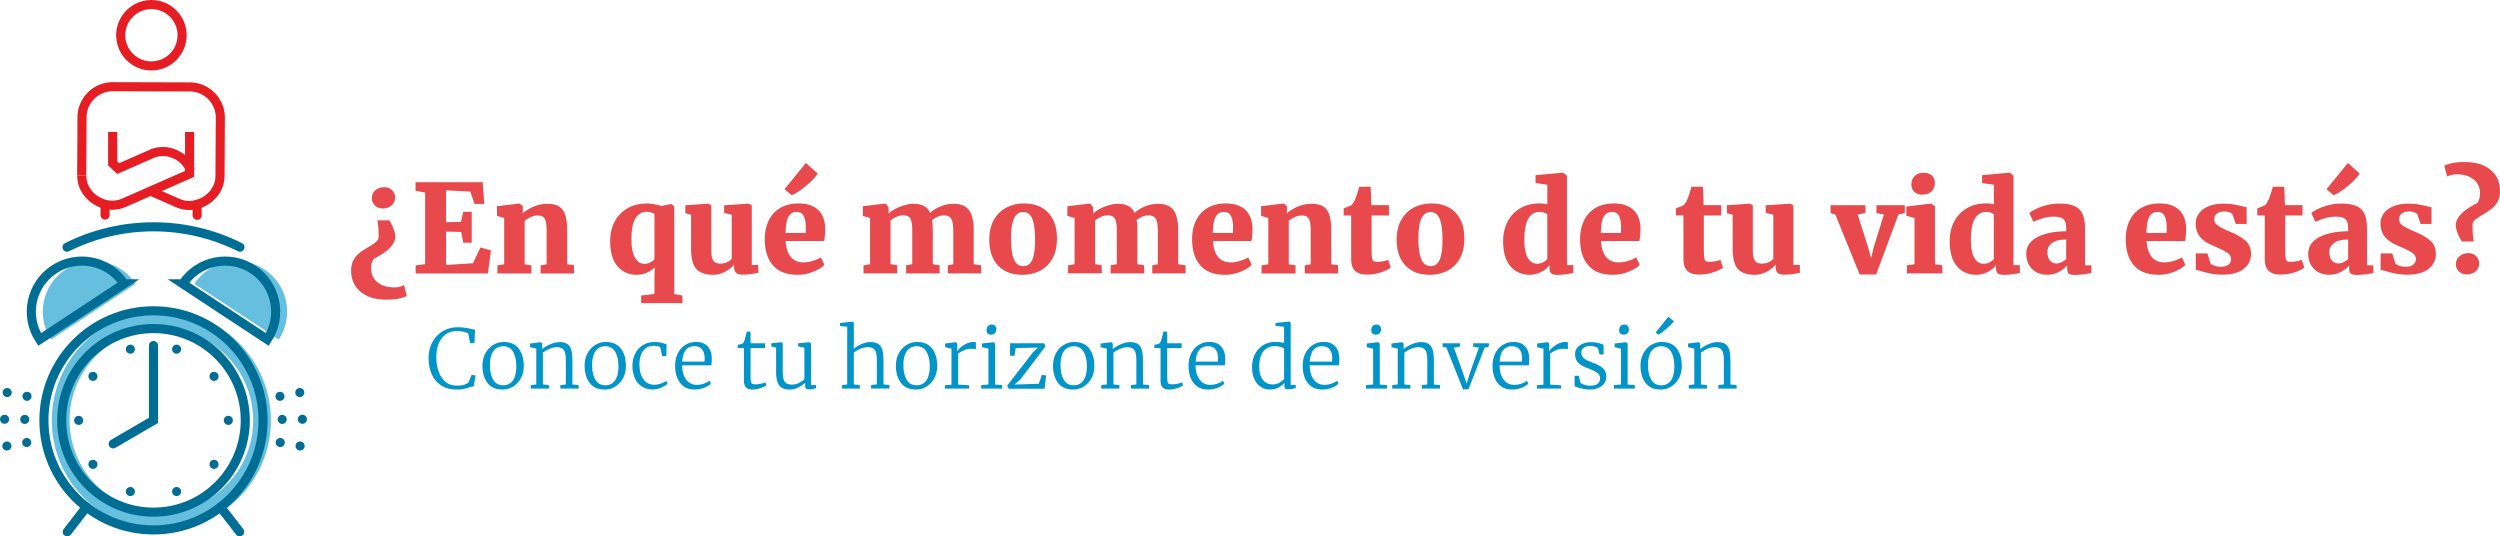 <?xml version="1.0" encoding="UTF-8"?> <svg xmlns="http://www.w3.org/2000/svg" width="549.89" height="117.98"><style>.st0{fill:#e8494d}.st1{fill:#0094c8}.st2{fill:#66bfde}.st3{stroke-linecap:round}.st3,.st5,.st6{fill:none;stroke:#006e94;stroke-width:2;stroke-miterlimit:10}.st5{stroke-linecap:round;stroke-dasharray:0,5.11}.st6{stroke-dasharray:0,5.913}.st6,.st7{stroke-linecap:round}.st7,.st8{fill:none;stroke:#e61e23;stroke-width:2;stroke-miterlimit:10}</style><path class="st0" d="M86.5 50.16c.26.62.41 1.24.45 1.85 0 .83-.38 1.65-1.15 2.46-.76.81-1.97 1.63-3.6 2.46-.02.02-.12.22-.3.59-.18.38-.27.92-.27 1.62s.18 1.36.55 1.98c.37.62.94 1.12 1.71 1.51.77.39 1.75.58 2.92.58.72 0 1.4-.17 2.05-.51l.62 2.4c-.41.22-1 .41-1.75.57-.76.16-1.65.24-2.67.24-1.78 0-3.26-.29-4.43-.88s-2.03-1.36-2.58-2.32c-.55-.96-.82-2.02-.82-3.17 0-.92.18-1.7.54-2.34.36-.64.79-1.16 1.28-1.55.5-.4 1.14-.82 1.93-1.27.54-.32.98-.6 1.31-.84s.6-.5.8-.78c.14-.22.21-.5.19-.86 0-1.3-.09-2.44-.27-3.43h2.62c.32.51.61 1.07.87 1.69zm-.29-8.34c.46.42.69.96.69 1.61 0 .72-.26 1.31-.78 1.75-.52.45-1.16.67-1.92.67-.72 0-1.3-.22-1.74-.66s-.66-.97-.66-1.58c0-.76.26-1.35.78-1.78.52-.43 1.2-.65 2.03-.65.6.01 1.14.22 1.6.64zM93.51 42.35l-2.11-.38v-1.89h14.77l.35 4.78h-2.13l-.95-2.73-5.32-.27v7.02l3.29-.08.49-2.21h1.86v6.78h-1.86l-.46-2.35-3.32-.08v7.34l5.91-.38 1.65-3.48 2.3.65-.65 5.08h-15.9v-1.78l2.08-.27V42.35zM110.9 47.96l-1.59-.49v-2.11l4.91-.59h.08l.7.57v1l-.03.62c.63-.59 1.43-1.1 2.4-1.51.97-.41 1.99-.62 3.05-.62 1.08 0 1.93.19 2.55.58.62.39 1.07 1 1.35 1.85s.42 2 .42 3.46v7.4l1.51.22v1.81h-7.34v-1.78l1.32-.24v-7.37c0-.86-.06-1.53-.17-2.01-.12-.48-.32-.82-.61-1.04-.29-.22-.7-.32-1.24-.32-.83 0-1.76.39-2.81 1.16v9.58l1.49.24v1.78h-7.48v-1.78l1.49-.24V47.96zM141.03 65l2.92-.35v-3.89l.08-1.97c-.49.49-1.08.88-1.78 1.19-.7.31-1.43.46-2.19.46-1.73 0-3.14-.62-4.22-1.86-1.09-1.24-1.63-3.11-1.63-5.62 0-1.49.31-2.86.93-4.1a7.156 7.156 0 012.77-2.98c1.22-.75 2.7-1.12 4.43-1.12.5 0 1.05.06 1.63.18.58.12 1.08.24 1.5.36l2.16-.43.67.49v19.33l1.8.31v1.67h-9.07V65zm1.97-7.26c.4-.2.71-.43.95-.7v-9.88c-.11-.16-.33-.3-.68-.41s-.71-.16-1.11-.16c-.99 0-1.78.48-2.38 1.43-.59.95-.89 2.5-.89 4.64 0 1.78.26 3.12.78 4.02.52.9 1.21 1.35 2.05 1.35.46 0 .88-.09 1.28-.29zM161.9 59.99c-.29-.28-.43-.69-.43-1.23v-.59c-.43.59-1.08 1.12-1.95 1.58-.86.46-1.74.69-2.62.69-1.76 0-3.02-.44-3.77-1.31-.75-.87-1.12-2.34-1.12-4.39v-7.51l-1.27-.35v-1.73l5.08-.35h.03l.59.38v9.67c0 1.17.14 1.98.43 2.44s.8.69 1.54.69c1.01 0 1.85-.34 2.54-1.03v-9.72l-1.67-.41v-1.67l5.35-.35h.08l.65.38v13.1h1.43V60c-.61.13-1.17.22-1.69.3-.51.07-1.11.11-1.79.11-.65 0-1.12-.14-1.41-.42zM170 58.34c-1.19-1.4-1.78-3.3-1.78-5.71 0-1.64.31-3.05.92-4.24s1.47-2.09 2.58-2.71c1.11-.62 2.41-.93 3.9-.93 1.89 0 3.33.48 4.33 1.43s1.52 2.3 1.55 4.05c0 1.15-.08 2.08-.24 2.78h-8.45c.09 1.53.46 2.7 1.12 3.5.66.8 1.58 1.2 2.77 1.2.67 0 1.36-.11 2.09-.34.73-.22 1.32-.48 1.77-.77l.76 1.65c-.47.52-1.26 1.02-2.39 1.49-1.12.47-2.27.7-3.44.7-2.48 0-4.3-.7-5.49-2.1zm2.56-16.72l4.7-5.78 2.59 2.32c-.47.79-1.33 1.71-2.59 2.74s-2.3 1.71-3.13 2.04l-1.57-1.32zm4.65 9.61l.03-1.13c0-1.13-.15-2-.46-2.59-.31-.59-.83-.89-1.57-.89-.76 0-1.34.33-1.75.99-.42.66-.64 1.87-.67 3.63h4.42zM189.95 58.36l1.43-.24V47.96l-1.59-.49v-2.11l4.91-.59.22.11.54.76v1.35c.58-.59 1.42-1.1 2.54-1.53s2.07-.63 2.86-.63c.97 0 1.76.16 2.36.49.6.32 1.06.83 1.36 1.51.61-.58 1.38-1.05 2.31-1.43.93-.38 1.87-.57 2.82-.57 1.58 0 2.72.46 3.42 1.38.69.92 1.04 2.42 1.04 4.51v7.4l1.62.24v1.78h-7.32v-1.78l1.21-.24v-7.29c0-1.3-.15-2.2-.45-2.7-.3-.5-.84-.76-1.63-.76-.83 0-1.69.35-2.59 1.05.11.67.16 1.43.16 2.29v7.4l1.51.24v1.78h-7.37v-1.78l1.35-.24v-7.37c0-1.28-.14-2.16-.42-2.65-.28-.49-.81-.73-1.58-.73-.5 0-1 .11-1.5.34-.5.23-.92.5-1.28.82v9.58l1.46.24v1.78h-7.4v-1.76zM218.63 48.33c.68-1.2 1.61-2.09 2.77-2.69 1.16-.59 2.44-.89 3.82-.89 2.27 0 4.05.68 5.33 2.04 1.29 1.36 1.93 3.25 1.93 5.68 0 1.78-.34 3.27-1.03 4.46-.68 1.19-1.6 2.07-2.75 2.65-1.15.58-2.44.86-3.86.86-2.25 0-4.02-.68-5.31-2.04-1.29-1.36-1.93-3.25-1.93-5.68 0-1.73.34-3.2 1.03-4.39zm8.41 8.83c.42-.93.63-2.38.63-4.36 0-2.11-.2-3.66-.61-4.66s-1.08-1.5-2.04-1.5c-1.77 0-2.65 1.92-2.65 5.75 0 2.09.22 3.64.65 4.64.43 1.01 1.12 1.51 2.08 1.51.87.01 1.51-.46 1.94-1.38zM234.93 58.36l1.43-.24V47.96l-1.59-.49v-2.11l4.91-.59.22.11.54.76v1.35c.58-.59 1.42-1.1 2.54-1.53 1.12-.42 2.07-.63 2.86-.63.97 0 1.76.16 2.36.49.6.32 1.06.83 1.36 1.51.61-.58 1.38-1.05 2.31-1.43.93-.38 1.87-.57 2.82-.57 1.58 0 2.72.46 3.42 1.38s1.04 2.42 1.04 4.51v7.4l1.62.24v1.78h-7.32v-1.78l1.22-.24v-7.29c0-1.3-.15-2.2-.45-2.7-.3-.5-.84-.76-1.63-.76-.83 0-1.69.35-2.59 1.05.11.67.16 1.43.16 2.29v7.4l1.51.24v1.78h-7.37v-1.78l1.35-.24v-7.37c0-1.28-.14-2.16-.42-2.65s-.81-.73-1.58-.73c-.5 0-1 .11-1.5.34-.5.23-.92.5-1.28.82v9.58l1.46.24v1.78h-7.4v-1.76zM263.99 58.34c-1.19-1.4-1.78-3.3-1.78-5.71 0-1.64.31-3.05.92-4.24s1.47-2.09 2.58-2.71c1.11-.62 2.41-.93 3.9-.93 1.89 0 3.33.48 4.33 1.43s1.52 2.3 1.55 4.05c0 1.15-.08 2.08-.24 2.78h-8.45c.09 1.53.46 2.7 1.12 3.5.66.8 1.58 1.2 2.77 1.2.67 0 1.36-.11 2.09-.34.73-.22 1.32-.48 1.77-.77l.76 1.65c-.47.52-1.27 1.02-2.39 1.49s-2.27.7-3.44.7c-2.48 0-4.31-.7-5.49-2.1zm7.2-7.11l.03-1.13c0-1.13-.15-2-.46-2.59-.31-.59-.83-.89-1.57-.89-.76 0-1.34.33-1.75.99-.41.66-.64 1.87-.68 3.63h4.43zM278.97 47.96l-1.59-.49v-2.11l4.91-.59h.08l.7.57v1l-.03.62c.63-.59 1.43-1.1 2.4-1.51.97-.41 1.99-.62 3.05-.62 1.08 0 1.93.19 2.55.58.62.39 1.07 1 1.35 1.85s.42 2 .42 3.46v7.4l1.51.22v1.81h-7.34v-1.78l1.32-.24v-7.37c0-.86-.06-1.53-.17-2.01-.12-.48-.32-.82-.61-1.04-.29-.22-.7-.32-1.24-.32-.83 0-1.76.39-2.81 1.16v9.58l1.49.24v1.78h-7.48v-1.78l1.49-.24V47.96zM298.05 59.56c-.57-.55-.85-1.4-.85-2.55V47.4h-1.65v-1.57l.54-.22c.43-.14.81-.3 1.13-.46.36-.34.65-.79.86-1.35.27-.65.57-1.56.89-2.73h2.51l.16 4.05h3.86v2.27h-3.81v7.16c0 .99.03 1.68.08 2.08.05.4.16.65.31.77s.44.18.85.18c.85 0 1.65-.14 2.4-.43l.57 1.7c-.5.41-1.25.77-2.24 1.08-.99.31-1.99.46-3 .46-1.17-.01-2.05-.28-2.61-.83zM308.24 48.33c.68-1.2 1.61-2.09 2.77-2.69 1.16-.59 2.44-.89 3.82-.89 2.27 0 4.05.68 5.33 2.04 1.29 1.36 1.93 3.25 1.93 5.68 0 1.78-.34 3.27-1.03 4.46-.68 1.19-1.6 2.07-2.75 2.65-1.15.58-2.44.86-3.86.86-2.25 0-4.02-.68-5.31-2.04-1.29-1.36-1.93-3.25-1.93-5.68 0-1.73.34-3.2 1.03-4.39zm8.41 8.83c.42-.93.63-2.38.63-4.36 0-2.11-.2-3.66-.61-4.66s-1.08-1.5-2.04-1.5c-1.77 0-2.65 1.92-2.65 5.75 0 2.09.22 3.64.65 4.64.43 1.01 1.12 1.51 2.08 1.51.87.01 1.51-.46 1.94-1.38zM332.24 58.57c-1.08-1.24-1.62-3.1-1.62-5.59 0-1.49.31-2.87.93-4.12.62-1.25 1.54-2.25 2.75-3s2.69-1.12 4.42-1.12c.52 0 1.06.06 1.62.19v-4.29l-2.59-.38v-1.73l5.97-.54h.13l.81.65v19.68h1.4v1.73c-1.39.27-2.54.41-3.46.41-.63 0-1.08-.1-1.36-.31s-.42-.61-.42-1.2v-.67c-.43.63-1.05 1.15-1.86 1.55-.81.41-1.65.61-2.51.61-1.73 0-3.13-.62-4.21-1.87zm7.17-.87c.39-.21.7-.45.93-.74v-9.77c-.13-.16-.36-.3-.69-.41-.33-.11-.69-.16-1.07-.16-1.01 0-1.81.48-2.4 1.44-.59.96-.89 2.53-.89 4.71 0 1.78.25 3.1.76 3.96.5.85 1.18 1.28 2.03 1.28.5 0 .94-.11 1.33-.31zM349.33 58.34c-1.19-1.4-1.78-3.3-1.78-5.71 0-1.64.31-3.05.92-4.24s1.47-2.09 2.58-2.71c1.11-.62 2.41-.93 3.9-.93 1.89 0 3.33.48 4.33 1.43s1.52 2.3 1.55 4.05c0 1.15-.08 2.08-.24 2.78h-8.45c.09 1.53.46 2.7 1.12 3.5.66.8 1.58 1.2 2.77 1.2.67 0 1.36-.11 2.09-.34.73-.22 1.32-.48 1.77-.77l.76 1.65c-.47.52-1.27 1.02-2.39 1.49s-2.27.7-3.44.7c-2.47 0-4.3-.7-5.49-2.1zm7.21-7.11l.03-1.13c0-1.13-.15-2-.46-2.59-.31-.59-.83-.89-1.57-.89-.76 0-1.34.33-1.75.99-.41.66-.64 1.87-.68 3.63h4.43zM371.13 59.56c-.57-.55-.85-1.4-.85-2.55V47.4h-1.65v-1.57l.54-.22c.43-.14.81-.3 1.13-.46.36-.34.65-.79.86-1.35.27-.65.57-1.56.89-2.73h2.51l.16 4.05h3.86v2.27h-3.81v7.16c0 .99.03 1.68.08 2.08.05.4.16.65.31.77s.44.18.85.18c.85 0 1.65-.14 2.4-.43l.57 1.7c-.5.41-1.25.77-2.24 1.08-.99.31-1.99.46-3 .46-1.16-.01-2.04-.28-2.61-.83zM390.99 59.99c-.29-.28-.43-.69-.43-1.23v-.59c-.43.59-1.08 1.12-1.94 1.58-.86.46-1.74.69-2.62.69-1.76 0-3.02-.44-3.77-1.31-.75-.87-1.12-2.34-1.12-4.39v-7.51l-1.27-.35v-1.73l5.08-.35h.03l.59.38v9.67c0 1.17.14 1.98.43 2.44s.8.69 1.54.69c1.01 0 1.85-.34 2.54-1.03v-9.72l-1.67-.41v-1.67l5.35-.35h.08l.65.38v13.1h1.43V60c-.61.13-1.17.22-1.69.3-.51.07-1.11.11-1.8.11-.65 0-1.12-.14-1.41-.42zM402.63 45.13h7.67v1.73l-1.7.32 2.27 7.13.7 2.46.57-2.43 2.24-7.15-1.65-.32v-1.73h6.24v1.73l-1.4.32-4.91 13.18h-3.62l-5.35-13.18-1.05-.32v-1.74zM421.12 47.96l-1.81-.51v-2.02l5.4-.65h.05l.84.57v12.77l1.62.24v1.78h-7.78v-1.78l1.67-.24V47.96zm-.05-5.78c-.43-.41-.65-.94-.65-1.59 0-.76.24-1.38.72-1.86.48-.49 1.12-.73 1.93-.73.81 0 1.43.21 1.86.62.43.41.65.94.65 1.59 0 .77-.24 1.4-.73 1.88s-1.17.72-2.05.72h-.03c-.7 0-1.27-.21-1.7-.63zM430.46 58.57c-1.08-1.24-1.62-3.1-1.62-5.59 0-1.49.31-2.87.93-4.12.62-1.25 1.54-2.25 2.75-3s2.69-1.12 4.42-1.12c.52 0 1.06.06 1.62.19v-4.29l-2.59-.38v-1.73l5.97-.54h.13l.81.65v19.68h1.4v1.73c-1.39.27-2.54.41-3.46.41-.63 0-1.08-.1-1.36-.31s-.42-.61-.42-1.2v-.67c-.43.63-1.05 1.15-1.86 1.55-.81.41-1.65.61-2.51.61-1.72 0-3.13-.62-4.21-1.87zm7.17-.87c.39-.21.7-.45.93-.74v-9.77c-.13-.16-.36-.3-.69-.41-.33-.11-.69-.16-1.07-.16-1.01 0-1.81.48-2.4 1.44-.59.96-.89 2.53-.89 4.71 0 1.78.25 3.1.76 3.96.5.85 1.18 1.28 2.02 1.28.51 0 .96-.11 1.34-.31zM448.11 52.17c1.61-.85 3.73-1.28 6.36-1.3v-.54c0-.65-.07-1.16-.22-1.54-.14-.38-.41-.66-.78-.85s-.94-.28-1.67-.28c-.88 0-1.67.1-2.36.31s-1.42.48-2.17.82l-.92-1.94c.29-.23.76-.52 1.4-.85.65-.33 1.43-.62 2.34-.86.91-.24 1.86-.36 2.85-.36 1.44 0 2.57.19 3.39.57.82.38 1.4.96 1.75 1.75.35.79.53 1.87.53 3.24v8.02h1.4v1.7c-.42.09-.99.18-1.73.27-.74.09-1.37.14-1.89.14-.68 0-1.14-.1-1.36-.3-.23-.2-.34-.59-.34-1.19v-.62c-.45.54-1.05 1.02-1.81 1.44-.76.42-1.63.63-2.62.63-.85 0-1.62-.18-2.31-.55a4.2 4.2 0 01-1.65-1.59c-.4-.69-.61-1.52-.61-2.47 0-1.58.81-2.8 2.42-3.65zm5.33 5.5c.4-.19.74-.42 1.03-.69v-4.29c-1.4 0-2.44.25-3.12.76-.67.5-1.01 1.15-1.01 1.94 0 .81.18 1.44.54 1.89.36.45.85.67 1.48.67.33 0 .69-.09 1.08-.28zM469.35 58.34c-1.19-1.4-1.78-3.3-1.78-5.71 0-1.64.31-3.05.92-4.24s1.47-2.09 2.58-2.71c1.11-.62 2.41-.93 3.9-.93 1.89 0 3.33.48 4.33 1.43s1.52 2.3 1.55 4.05c0 1.15-.08 2.08-.24 2.78h-8.45c.09 1.53.46 2.7 1.12 3.5.66.8 1.58 1.2 2.77 1.2.67 0 1.36-.11 2.09-.34.73-.22 1.32-.48 1.77-.77l.76 1.65c-.47.52-1.26 1.02-2.39 1.49-1.13.47-2.27.7-3.44.7-2.48 0-4.31-.7-5.49-2.1zm7.2-7.11l.03-1.13c0-1.13-.15-2-.46-2.59-.31-.59-.83-.89-1.57-.89-.76 0-1.34.33-1.75.99-.41.66-.64 1.87-.67 3.63h4.42zM486.19 57.9c.13.2.42.38.88.54.46.16.92.24 1.39.24.74 0 1.3-.16 1.69-.47.39-.31.58-.72.58-1.23 0-.54-.25-.99-.76-1.34s-1.33-.78-2.48-1.28l-1.03-.46c-1.17-.52-2.05-1.16-2.63-1.9-.58-.75-.88-1.7-.88-2.85 0-.83.24-1.57.73-2.23s1.19-1.17 2.11-1.55c.92-.38 2-.57 3.24-.57.86 0 1.61.05 2.24.16.63.11 1.27.24 1.92.4.43.13.76.2.97.22v3.67h-2.4l-.7-2.08c-.09-.16-.31-.31-.65-.45s-.73-.2-1.16-.2c-.68 0-1.22.15-1.62.45-.4.3-.59.7-.59 1.2 0 .58.23 1.03.68 1.36.45.33 1.17.73 2.16 1.17l.57.24c1.46.61 2.6 1.27 3.43 1.98s1.24 1.69 1.24 2.93c0 1.33-.53 2.43-1.59 3.28-1.06.85-2.63 1.28-4.7 1.28-.95 0-1.8-.08-2.54-.23s-1.55-.35-2.43-.61l-.89-.24v-3.59h2.57l.65 2.16zM499 59.56c-.57-.55-.85-1.4-.85-2.55V47.4h-1.65v-1.57l.54-.22c.43-.14.81-.3 1.13-.46.36-.34.65-.79.86-1.35.27-.65.57-1.56.89-2.73h2.51l.16 4.05h3.86v2.27h-3.81v7.16c0 .99.03 1.68.08 2.08.05.4.16.65.31.77s.44.18.85.18c.85 0 1.65-.14 2.4-.43l.57 1.7c-.5.41-1.25.77-2.24 1.08-.99.31-1.99.46-3 .46-1.16-.01-2.04-.28-2.61-.83zM510.13 52.17c1.61-.85 3.73-1.28 6.36-1.3v-.54c0-.65-.07-1.16-.22-1.54-.14-.38-.41-.66-.78-.85s-.94-.28-1.67-.28c-.88 0-1.67.1-2.36.31s-1.42.48-2.17.82l-.92-1.94c.29-.23.76-.52 1.4-.85.65-.33 1.43-.62 2.34-.86.91-.24 1.86-.36 2.85-.36 1.44 0 2.57.19 3.39.57.82.38 1.4.96 1.75 1.75.35.79.53 1.87.53 3.24v8.02h1.4v1.7c-.42.09-.99.18-1.73.27-.74.09-1.37.14-1.89.14-.68 0-1.14-.1-1.36-.3-.23-.2-.34-.59-.34-1.19v-.62c-.45.54-1.05 1.02-1.81 1.44-.76.42-1.63.63-2.62.63-.85 0-1.62-.18-2.31-.55a4.2 4.2 0 01-1.65-1.59c-.4-.69-.61-1.52-.61-2.47 0-1.58.81-2.8 2.42-3.65zm1.6-10.55l4.7-5.78 2.59 2.32c-.47.79-1.33 1.71-2.59 2.74s-2.3 1.71-3.13 2.04l-1.57-1.32zm3.73 16.05c.4-.19.74-.42 1.03-.69v-4.29c-1.4 0-2.44.25-3.12.76-.67.5-1.01 1.15-1.01 1.94 0 .81.18 1.44.54 1.89.36.45.85.67 1.48.67.32 0 .68-.09 1.08-.28zM526.85 57.9c.13.2.42.38.88.54.46.16.92.24 1.39.24.74 0 1.3-.16 1.69-.47.39-.31.58-.72.58-1.23 0-.54-.25-.99-.76-1.34s-1.33-.78-2.48-1.28l-1.03-.46c-1.17-.52-2.05-1.16-2.63-1.9-.58-.75-.88-1.7-.88-2.85 0-.83.24-1.57.73-2.23s1.19-1.17 2.11-1.55c.92-.38 2-.57 3.24-.57.86 0 1.61.05 2.24.16.63.11 1.27.24 1.92.4.43.13.76.2.97.22v3.67h-2.4l-.7-2.08c-.09-.16-.31-.31-.65-.45s-.73-.2-1.16-.2c-.68 0-1.22.15-1.62.45-.4.3-.59.7-.59 1.2 0 .58.23 1.03.68 1.36.45.33 1.17.73 2.16 1.17l.57.24c1.46.61 2.6 1.27 3.43 1.98s1.24 1.69 1.24 2.93c0 1.33-.53 2.43-1.59 3.28-1.06.85-2.63 1.28-4.7 1.28-.95 0-1.8-.08-2.54-.23s-1.55-.35-2.43-.61l-.89-.24v-3.59h2.57l.65 2.16zM540.17 49.53c0-.83.38-1.64 1.15-2.44.76-.8 1.97-1.62 3.6-2.44.02-.02.12-.22.3-.59.18-.38.27-.93.27-1.65 0-.7-.18-1.36-.55-1.98s-.94-1.12-1.73-1.51-1.75-.58-2.9-.58c-.72 0-1.4.17-2.05.51l-.62-2.4c.4-.22.97-.4 1.73-.57s1.65-.24 2.67-.24c1.8 0 3.29.29 4.46.88 1.17.59 2.03 1.36 2.58 2.32.55.96.82 2.02.82 3.17 0 .92-.18 1.7-.54 2.34-.36.64-.79 1.15-1.28 1.54-.5.39-1.15.82-1.96 1.31-.59.36-1.04.65-1.35.86-.31.22-.56.46-.76.73-.13.25-.18.54-.16.86 0 1.4.09 2.56.27 3.46h-2.62c-.86-1.35-1.3-2.54-1.33-3.58zm.72 10.19c-.47-.42-.7-.95-.7-1.58 0-.72.27-1.31.8-1.77.53-.46 1.17-.69 1.9-.69s1.32.22 1.75.66c.43.44.65.97.65 1.58 0 .76-.26 1.35-.77 1.78-.51.43-1.19.65-2.04.65-.59.01-1.12-.21-1.59-.63z"></path><g><path class="st1" d="M97.11 84.82c-.92-.58-1.63-1.39-2.11-2.43-.48-1.04-.72-2.26-.72-3.65 0-1.31.28-2.48.85-3.51a6.11 6.11 0 012.3-2.4c.97-.57 2.06-.85 3.26-.85.61 0 1.2.05 1.77.14.57.1 1.03.19 1.38.27.35.08.56.14.65.16l-.14 2.93h-.94l-.4-2.09c-.18-.16-.5-.29-.97-.4-.47-.11-1.04-.16-1.71-.16-.83 0-1.57.22-2.23.67s-1.18 1.11-1.56 1.97c-.38.86-.57 1.9-.57 3.1 0 1.13.17 2.17.5 3.11s.83 1.71 1.5 2.28c.67.57 1.5.85 2.48.85.68 0 1.22-.06 1.6-.17.38-.11.71-.28.97-.5l.72-1.69.88.13-.44 2.42c-.29.01-.64.09-1.04.23-.43.14-.85.25-1.24.33-.4.08-.89.12-1.48.12-1.28 0-2.39-.28-3.31-.86zM106.78 77.67c.44-.79 1.01-1.4 1.73-1.82.71-.42 1.46-.63 2.24-.63 1.51 0 2.63.49 3.36 1.48.73.98 1.09 2.24 1.09 3.78 0 1.04-.22 1.96-.66 2.75-.44.79-1.01 1.4-1.73 1.82-.71.42-1.46.63-2.24.63-1.51 0-2.63-.49-3.36-1.48-.73-.98-1.09-2.24-1.09-3.78.01-1.04.23-1.95.66-2.75zm6.02 6.02c.5-.71.76-1.74.76-3.1 0-1.3-.23-2.36-.7-3.19s-1.19-1.24-2.18-1.24c-.92 0-1.64.35-2.15 1.06-.51.71-.76 1.74-.76 3.1 0 1.31.24 2.37.71 3.19.47.82 1.2 1.23 2.19 1.23.92.01 1.63-.35 2.13-1.05zM117.97 76.68l-1.39-.31v-.81l2.29-.29h.05l.34.29v.79l-.02.45c.44-.38 1.03-.74 1.76-1.06.73-.32 1.41-.49 2.04-.49.77 0 1.36.15 1.77.44.41.29.7.74.86 1.35.16.61.24 1.42.24 2.44v5.09l1.35.13v.77h-4.01v-.77l1.21-.13v-5.11c0-.76-.05-1.35-.15-1.78-.1-.43-.3-.76-.59-.98-.29-.22-.72-.33-1.29-.33-.48 0-1 .12-1.56.36s-1.04.52-1.45.85v6.98l1.31.14v.77h-3.98v-.77l1.21-.14v-7.88zM129.25 77.67c.44-.79 1.01-1.4 1.73-1.82.71-.42 1.46-.63 2.24-.63 1.51 0 2.63.49 3.36 1.48.73.98 1.09 2.24 1.09 3.78 0 1.04-.22 1.96-.66 2.75-.44.79-1.01 1.4-1.73 1.82-.71.42-1.46.63-2.24.63-1.51 0-2.63-.49-3.36-1.48-.73-.98-1.09-2.24-1.09-3.78 0-1.04.22-1.95.66-2.75zm6.02 6.02c.5-.71.76-1.74.76-3.1 0-1.3-.23-2.36-.7-3.19s-1.19-1.24-2.18-1.24c-.92 0-1.64.35-2.15 1.06-.51.71-.76 1.74-.76 3.1 0 1.31.24 2.37.71 3.19.47.82 1.2 1.23 2.19 1.23.91.01 1.62-.35 2.13-1.05zM139.67 77.88c.38-.81.94-1.46 1.69-1.94s1.67-.72 2.75-.72c.47 0 .92.06 1.37.17.44.11.83.24 1.15.37l-.07 2.57h-.9l-.38-1.73c-.07-.36-.59-.54-1.55-.54-.94 0-1.68.36-2.24 1.08s-.84 1.7-.84 2.95c0 1.49.3 2.62.9 3.38.6.77 1.38 1.15 2.34 1.15.5 0 .99-.08 1.47-.25.47-.17.87-.36 1.18-.58l.29.59c-.35.35-.83.65-1.44.9s-1.22.38-1.82.38c-.95 0-1.76-.23-2.43-.68-.67-.45-1.18-1.06-1.52-1.84s-.51-1.65-.51-2.62c-.01-.94.18-1.83.56-2.64zM149.62 84.25c-.75-.95-1.12-2.22-1.12-3.81 0-1.02.2-1.93.59-2.72s.95-1.41 1.65-1.85c.7-.44 1.49-.66 2.37-.66 1.07 0 1.9.31 2.49.92.59.61.92 1.49.96 2.65 0 .74-.04 1.27-.11 1.58h-6.41c0 1.26.28 2.29.85 3.09s1.37 1.2 2.4 1.2c.5 0 1.02-.09 1.55-.27.53-.18.94-.4 1.22-.65l.29.67c-.35.36-.85.66-1.52.91s-1.33.37-2.01.37c-1.38 0-2.45-.47-3.2-1.43zm5.32-4.72c.04-.25.05-.52.05-.79-.01-.79-.2-1.42-.57-1.89-.37-.47-.93-.7-1.68-.7-1.64 0-2.54 1.13-2.68 3.38h4.88zM164.12 85.24c-.32-.29-.49-.82-.49-1.57v-7.11h-1.37v-.7c.6-.13.95-.23 1.04-.29.18-.1.31-.28.4-.56.07-.18.17-.5.29-.97.12-.47.21-.83.27-1.1h.83v2.56h3.19v1.06h-3.19v5.83c0 .7.02 1.19.07 1.47s.14.47.29.55c.14.08.4.13.76.13.35 0 .74-.05 1.17-.14.43-.1.76-.2.97-.31l.23.68c-.28.22-.73.42-1.37.62-.64.2-1.19.3-1.66.3-.62-.01-1.1-.15-1.43-.45zM177.32 85.49c-.14-.11-.22-.31-.22-.59v-.7c-.44.4-.97.74-1.57 1.04s-1.2.45-1.8.45c-1.09 0-1.87-.31-2.33-.92-.46-.61-.69-1.61-.69-2.99v-5.29l-1.06-.31v-.67l2.18-.23h.02l.32.22v6.07c0 .76.05 1.35.16 1.77s.31.74.59.94c.29.2.71.31 1.26.31.53 0 1.03-.11 1.51-.34.48-.23.89-.5 1.24-.81v-6.95l-1.37-.31v-.67l2.39-.23h.02l.41.22v9.2h1.12l-.02.68c-.06.01-.23.06-.52.14-.29.08-.61.13-.97.13-.3 0-.53-.06-.67-.16zM186.37 71.88l-1.6-.16v-.67l2.66-.31h.04l.34.23v4.28l-.04 1.49c.38-.35.92-.68 1.62-1.01.7-.32 1.38-.49 2.05-.49.76 0 1.34.14 1.76.43s.71.74.88 1.34c.17.61.25 1.43.25 2.46v5.08l1.31.14v.77h-4.03v-.77l1.26-.14v-5.09c0-.77-.05-1.37-.15-1.8-.1-.43-.3-.76-.6-.97-.3-.22-.74-.32-1.31-.32-.48 0-1 .12-1.55.35-.55.23-1.04.51-1.46.84v7l1.33.14v.77h-3.91v-.77l1.13-.13V71.88zM197.72 77.67c.44-.79 1.01-1.4 1.73-1.82.71-.42 1.46-.63 2.24-.63 1.51 0 2.63.49 3.36 1.48.73.98 1.09 2.24 1.09 3.78 0 1.04-.22 1.96-.66 2.75-.44.79-1.01 1.4-1.73 1.82-.71.42-1.46.63-2.24.63-1.51 0-2.63-.49-3.36-1.48-.73-.98-1.09-2.24-1.09-3.78 0-1.04.22-1.95.66-2.75zm6.02 6.02c.5-.71.76-1.74.76-3.1 0-1.3-.23-2.36-.7-3.19s-1.19-1.24-2.18-1.24c-.92 0-1.64.35-2.15 1.06-.51.71-.76 1.74-.76 3.1 0 1.31.24 2.37.71 3.19.47.82 1.2 1.23 2.19 1.23.91.01 1.62-.35 2.13-1.05zM207.84 84.73l1.44-.11v-7.94l-1.39-.31v-.81l2.29-.29h.04l.34.29v.29l-.04 1.37h.04c.02-.02.18-.21.48-.55s.73-.67 1.31-.98 1.17-.47 1.76-.47c.19 0 .37.02.54.07v1.58c-.05-.04-.15-.07-.31-.11s-.33-.05-.51-.05c-.68 0-1.27.1-1.75.31-.48.2-.92.46-1.33.76v6.82l2.39.14v.74h-5.29v-.75zM217.4 76.68l-1.4-.31v-.81l2.47-.29h.04l.36.29v9.02l1.57.13v.77h-4.61v-.77l1.58-.14v-7.89zm-.39-4.1c0-.35.1-.63.31-.86.21-.22.48-.33.83-.33.36 0 .62.1.77.3.16.2.23.44.23.73 0 .37-.1.66-.3.87-.2.21-.48.31-.85.31h-.02c-.65.01-.97-.34-.97-1.02zM223.41 76.56l-.25 1.69h-.99V75.5h7.49l.31.67-5.6 7.38-1.22 1.03 5.33-.16.7-1.96.92.11-.34 2.93h-7.9l-.32-.68 5.67-7.33 1.12-1.04-4.92.11zM232.28 77.67c.44-.79 1.01-1.4 1.73-1.82s1.46-.63 2.24-.63c1.51 0 2.63.49 3.36 1.48.73.98 1.09 2.24 1.09 3.78 0 1.04-.22 1.96-.66 2.75s-1.01 1.4-1.73 1.82c-.71.42-1.46.63-2.24.63-1.51 0-2.63-.49-3.36-1.48s-1.09-2.24-1.09-3.78c0-1.04.22-1.95.66-2.75zm6.02 6.02c.5-.71.76-1.74.76-3.1 0-1.3-.23-2.36-.7-3.19-.47-.83-1.2-1.24-2.18-1.24-.92 0-1.64.35-2.15 1.06-.51.71-.76 1.74-.76 3.1 0 1.31.24 2.37.71 3.19.47.82 1.2 1.23 2.19 1.23.91.01 1.63-.35 2.13-1.05zM243.47 76.68l-1.39-.31v-.81l2.29-.29h.05l.34.29v.79l-.02.45c.44-.38 1.03-.74 1.76-1.06.73-.32 1.41-.49 2.03-.49.77 0 1.36.15 1.77.44.41.29.7.74.86 1.35.16.61.24 1.42.24 2.44v5.09l1.35.13v.77h-4.01v-.77l1.21-.13v-5.11c0-.76-.05-1.35-.15-1.78-.1-.43-.3-.76-.59-.98s-.72-.33-1.29-.33c-.48 0-1 .12-1.56.36s-1.04.52-1.45.85v6.98l1.31.14v.77h-3.98v-.77l1.21-.14v-7.88zM255.76 85.24c-.32-.29-.49-.82-.49-1.57v-7.11h-1.37v-.7c.6-.13.95-.23 1.04-.29.18-.1.31-.28.4-.56.07-.18.17-.5.29-.97.12-.47.21-.83.27-1.1h.83v2.56h3.19v1.06h-3.19v5.83c0 .7.02 1.19.07 1.47s.14.47.29.55c.14.08.4.13.76.13.35 0 .74-.05 1.17-.14.43-.1.76-.2.97-.31l.23.68c-.28.22-.73.42-1.37.62-.64.2-1.19.3-1.66.3-.63-.01-1.11-.15-1.43-.45zM262.55 84.25c-.75-.95-1.12-2.22-1.12-3.81 0-1.02.2-1.93.59-2.72s.94-1.41 1.65-1.85c.7-.44 1.49-.66 2.37-.66 1.07 0 1.9.31 2.49.92.59.61.92 1.49.96 2.65 0 .74-.04 1.27-.11 1.58h-6.41c0 1.26.29 2.29.86 3.09.57.8 1.37 1.2 2.4 1.2.5 0 1.02-.09 1.55-.27.53-.18.94-.4 1.22-.65l.29.67c-.35.36-.86.66-1.52.91-.67.25-1.33.37-2.01.37-1.38 0-2.46-.47-3.21-1.43zm5.32-4.72c.04-.25.05-.52.05-.79-.01-.79-.2-1.42-.57-1.89-.37-.47-.93-.7-1.68-.7-1.64 0-2.54 1.13-2.68 3.38h4.88zM277.38 85.13c-.6-.37-1.08-.92-1.44-1.67-.36-.74-.54-1.66-.54-2.74 0-1.03.21-1.96.63-2.8.42-.83 1.02-1.49 1.79-1.98s1.68-.73 2.71-.73c.66 0 1.3.07 1.91.22v-3.56l-1.87-.18v-.65l2.95-.31h.04l.34.25v13.68h1.1v.7c-.06.01-.26.06-.61.14-.35.08-.72.13-1.12.13-.28 0-.47-.05-.58-.14-.12-.1-.17-.31-.17-.63v-.63c-.37.41-.82.75-1.36 1.03s-1.14.41-1.81.41c-.72.01-1.37-.17-1.97-.54zm4.02-.95c.46-.25.81-.52 1.04-.82v-6.62c-.1-.17-.34-.31-.75-.43-.4-.12-.83-.18-1.29-.18-1.03 0-1.86.37-2.48 1.11-.62.74-.94 1.86-.94 3.36 0 1.34.28 2.34.83 2.99.55.65 1.26.97 2.12.97.52-.01 1.01-.13 1.47-.38zM287.66 84.25c-.75-.95-1.12-2.22-1.12-3.81 0-1.02.2-1.93.59-2.72.4-.79.94-1.41 1.65-1.85s1.49-.66 2.37-.66c1.07 0 1.9.31 2.49.92.59.61.92 1.49.96 2.65 0 .74-.04 1.27-.11 1.58h-6.41c0 1.26.29 2.29.86 3.09s1.37 1.2 2.4 1.2c.5 0 1.02-.09 1.55-.27.53-.18.94-.4 1.22-.65l.29.67c-.35.36-.86.66-1.52.91-.67.25-1.33.37-2.01.37-1.39 0-2.46-.47-3.21-1.43zm5.32-4.72c.04-.25.05-.52.05-.79-.01-.79-.2-1.42-.57-1.89-.37-.47-.93-.7-1.68-.7-1.64 0-2.54 1.13-2.68 3.38h4.88zM302.02 76.68l-1.4-.31v-.81l2.47-.29h.04l.36.29v9.02l1.57.13v.77h-4.61v-.77l1.58-.14v-7.89zm-.4-4.1c0-.35.1-.63.31-.86.21-.22.48-.33.83-.33.36 0 .62.1.77.3.16.2.23.44.23.73 0 .37-.1.66-.3.87-.2.21-.48.31-.85.31h-.02c-.64.01-.97-.34-.97-1.02zM307.45 76.68l-1.39-.31v-.81l2.29-.29h.05l.34.29v.79l-.02.45c.44-.38 1.03-.74 1.76-1.06.73-.32 1.41-.49 2.03-.49.77 0 1.36.15 1.77.44.41.29.7.74.87 1.35.16.61.24 1.42.24 2.44v5.09l1.35.13v.77h-4.01v-.77l1.21-.13v-5.11c0-.76-.05-1.35-.15-1.78s-.3-.76-.59-.98-.72-.33-1.29-.33c-.48 0-1 .12-1.56.36s-1.04.52-1.45.85v6.98l1.31.14v.77h-3.98v-.77l1.21-.14v-7.88zM317.3 75.5h3.82v.74l-1.33.23 1.93 5.35.88 2.56.76-2.47 1.93-5.44-1.26-.23v-.74h3.44v.74l-.92.23-3.55 9.16h-1.21l-3.64-9.16-.85-.23v-.74zM329.42 84.25c-.75-.95-1.12-2.22-1.12-3.81 0-1.02.2-1.93.59-2.72.4-.79.94-1.41 1.65-1.85s1.49-.66 2.37-.66c1.07 0 1.9.31 2.49.92.59.61.92 1.49.96 2.65 0 .74-.04 1.27-.11 1.58h-6.41c0 1.26.29 2.29.86 3.09s1.37 1.2 2.4 1.2c.5 0 1.02-.09 1.55-.27.53-.18.94-.4 1.22-.65l.29.67c-.35.36-.86.66-1.52.91-.67.25-1.33.37-2.01.37-1.39 0-2.46-.47-3.21-1.43zm5.32-4.72c.04-.25.05-.52.05-.79-.01-.79-.2-1.42-.57-1.89-.37-.47-.93-.7-1.68-.7-1.64 0-2.54 1.13-2.68 3.38h4.88zM338.05 84.73l1.44-.11v-7.94l-1.39-.31v-.81l2.29-.29h.04l.34.29v.29l-.04 1.37h.04c.02-.02.18-.21.48-.55s.73-.67 1.31-.98 1.17-.47 1.76-.47c.19 0 .37.02.54.07v1.58c-.05-.04-.15-.07-.31-.11s-.33-.05-.51-.05c-.68 0-1.27.1-1.75.31-.48.2-.92.46-1.33.76v6.82l2.39.14v.74h-5.29v-.75zM347.56 84.06c.13.2.41.38.83.54s.87.23 1.35.23c1.46 0 2.2-.54 2.2-1.62 0-.49-.2-.89-.61-1.2-.41-.31-1.1-.65-2.09-1.02-.97-.35-1.68-.76-2.12-1.24-.44-.48-.67-1.12-.67-1.93 0-.52.16-.97.48-1.35a3.1 3.1 0 011.28-.89c.53-.21 1.11-.31 1.74-.31.61 0 1.12.05 1.54.16s.83.24 1.23.4v2.14h-.88l-.32-1.31c-.08-.16-.3-.29-.64-.4-.34-.11-.72-.16-1.12-.16-.58 0-1.04.13-1.4.39-.36.26-.54.6-.54 1.04 0 .38.09.7.27.95.18.25.4.45.67.6.26.15.63.32 1.1.51l.34.14c.68.26 1.24.51 1.66.75s.77.54 1.04.92.41.85.41 1.41c0 .89-.34 1.59-1.02 2.1-.68.51-1.58.77-2.71.77-.52 0-1.11-.08-1.76-.25-.66-.17-1.15-.34-1.48-.5v-2.27h.97l.25 1.4zM356.54 76.68l-1.4-.31v-.81l2.47-.29h.04l.36.29v9.02l1.57.13v.77h-4.61v-.77l1.58-.14v-7.89zm-.4-4.1c0-.35.1-.63.31-.86.21-.22.48-.33.83-.33.36 0 .62.1.77.3.16.2.23.44.23.73 0 .37-.1.66-.3.87-.2.21-.48.31-.85.31h-.02c-.64.01-.97-.34-.97-1.02zM361.5 77.67c.44-.79 1.01-1.4 1.73-1.82s1.46-.63 2.24-.63c1.51 0 2.63.49 3.36 1.48.73.98 1.09 2.24 1.09 3.78 0 1.04-.22 1.96-.66 2.75s-1.01 1.4-1.73 1.82c-.71.42-1.46.63-2.24.63-1.51 0-2.63-.49-3.36-1.48s-1.09-2.24-1.09-3.78c0-1.04.22-1.95.66-2.75zm6.02 6.02c.5-.71.76-1.74.76-3.1 0-1.3-.23-2.36-.7-3.19-.47-.83-1.2-1.24-2.18-1.24-.92 0-1.64.35-2.15 1.06-.51.71-.76 1.74-.76 3.1 0 1.31.24 2.37.71 3.19.47.82 1.2 1.23 2.19 1.23.91.01 1.63-.35 2.13-1.05zm-3.35-10.55l2.79-3.47 1.22.99c-.24.36-.77.9-1.59 1.61-.82.71-1.44 1.17-1.86 1.36l-.56-.49zM372.69 76.68l-1.39-.31v-.81l2.29-.29h.05l.34.29v.79l-.02.45c.44-.38 1.03-.74 1.76-1.06.73-.32 1.41-.49 2.03-.49.77 0 1.36.15 1.77.44.41.29.7.74.86 1.35.16.61.24 1.42.24 2.44v5.09l1.35.13v.77h-4.01v-.77l1.21-.13v-5.11c0-.76-.05-1.35-.15-1.78-.1-.43-.3-.76-.59-.98s-.72-.33-1.29-.33c-.48 0-1 .12-1.56.36s-1.04.52-1.45.85v6.98l1.31.14v.77h-3.98v-.77l1.21-.14v-7.88z"></path></g><g id="XMLID_25_"><path class="st2" d="M35.49 68.36c-13.31 0-24.1 10.79-24.1 24.1 0 13.31 10.79 24.1 24.1 24.1s24.1-10.79 24.1-24.1c0-13.31-10.79-24.1-24.1-24.1zm0 44.3c-11.15 0-20.19-9.04-20.19-20.19 0-11.15 9.04-20.19 20.19-20.19s20.19 9.04 20.19 20.19c0 11.15-9.04 20.19-20.19 20.19z"></path><path id="XMLID_27_" class="st2" d="M29.83 62.43L11.25 74.67c-3.38-5.13-1.96-12.03 3.17-15.41 5.13-3.38 12.03-1.96 15.41 3.17z"></path><path id="XMLID_26_" class="st2" d="M42.75 62.43l18.58 12.24c3.38-5.13 1.96-12.03-3.17-15.41-5.13-3.38-12.03-1.96-15.41 3.17z"></path></g><g id="XMLID_6_"><circle id="XMLID_24_" class="st3" cx="33.76" cy="92.46" r="24.1"></circle><circle id="XMLID_23_" class="st3" cx="33.76" cy="92.46" r="20.19"></circle><circle cx="33.76" cy="92.46" r="16.46" fill="none" stroke="#006e94" stroke-width="2" stroke-linecap="round" stroke-miterlimit="10" stroke-dasharray="0,10.342" id="XMLID_21_"></circle><path id="XMLID_20_" class="st3" d="M27.3 62.43L8.72 74.67c-3.38-5.13-1.96-12.03 3.17-15.41 5.13-3.38 12.03-1.96 15.41 3.17z"></path><path id="XMLID_19_" class="st3" d="M40.22 62.43L58.8 74.67c3.38-5.13 1.96-12.03-3.17-15.41-5.13-3.38-12.03-1.96-15.41 3.17z"></path><path id="XMLID_18_" class="st3" d="M19.01 111.53l-4.22 5.45"></path><path id="XMLID_17_" class="st3" d="M33.76 76v16.46l-8.87 5.17"></path><path id="XMLID_16_" class="st3" d="M52.78 54.37c-5.73-2.86-12.18-4.48-19.02-4.48s-13.29 1.62-19.02 4.48"></path><g id="XMLID_14_"><path class="st3" d="M7.35 82.26"></path><path class="st5" d="M5.94 87.17c-.57 2.97-.67 6.08-.22 9.24.16 1.17.4 2.31.7 3.42"></path><path class="st3" d="M7.19 102.27"></path></g><g id="XMLID_12_"><path class="st3" d="M3.2 80.66"></path><path class="st6" d="M1.58 86.34c-.66 3.44-.77 7.03-.25 10.69.19 1.35.46 2.68.81 3.96"></path><path class="st3" d="M3.03 103.81"></path></g><path id="XMLID_11_" class="st3" d="M48.5 111.53l4.22 5.45"></path><g id="XMLID_9_"><path class="st3" d="M60.17 82.26"></path><path class="st5" d="M61.58 87.17c.57 2.97.67 6.08.22 9.24-.16 1.17-.4 2.31-.7 3.42"></path><path class="st3" d="M60.32 102.27"></path></g><g id="XMLID_7_"><path class="st3" d="M64.31 80.66"></path><path class="st6" d="M65.94 86.34c.66 3.44.77 7.03.25 10.69-.19 1.35-.46 2.68-.81 3.96"></path><path class="st3" d="M64.49 103.81"></path></g></g><g id="XMLID_1_"><circle id="XMLID_5_" class="st7" cx="33.3" cy="7.75" r="6.75"></circle><path id="XMLID_4_" class="st7" d="M43.36 47.36v-2.44"></path><path id="XMLID_3_" class="st7" d="M23.11 45.14v2.17"></path><path class="st8" d="M24.7 45.14c-3.3-.01-6.74-2.72-6.73-6.54M24.7 45.14c.91 0 1.76-.19 2.52-.53l14.48-6.36v-9.22"></path><path class="st8" d="M17.97 38.59l.07-12.79a6.747 6.747 0 016.77-6.73l16.92.05c3.73.01 6.74 3.04 6.73 6.77l-.07 12.79c-.01 3.83-3.47 6.52-6.77 6.51-.91 0-1.76-.19-2.52-.53l-6-2.64"></path><path class="st8" d="M33.3 33.87l-7.31 3.21-1.21-1.13v-6.93M41.9 37.43c-.3-.78-.76-1.51-1.41-2.16a6.205 6.205 0 00-2.16-1.41c-.76-.34-1.61-.53-2.52-.53-.91 0-1.76.19-2.52.53"></path></g></svg> 